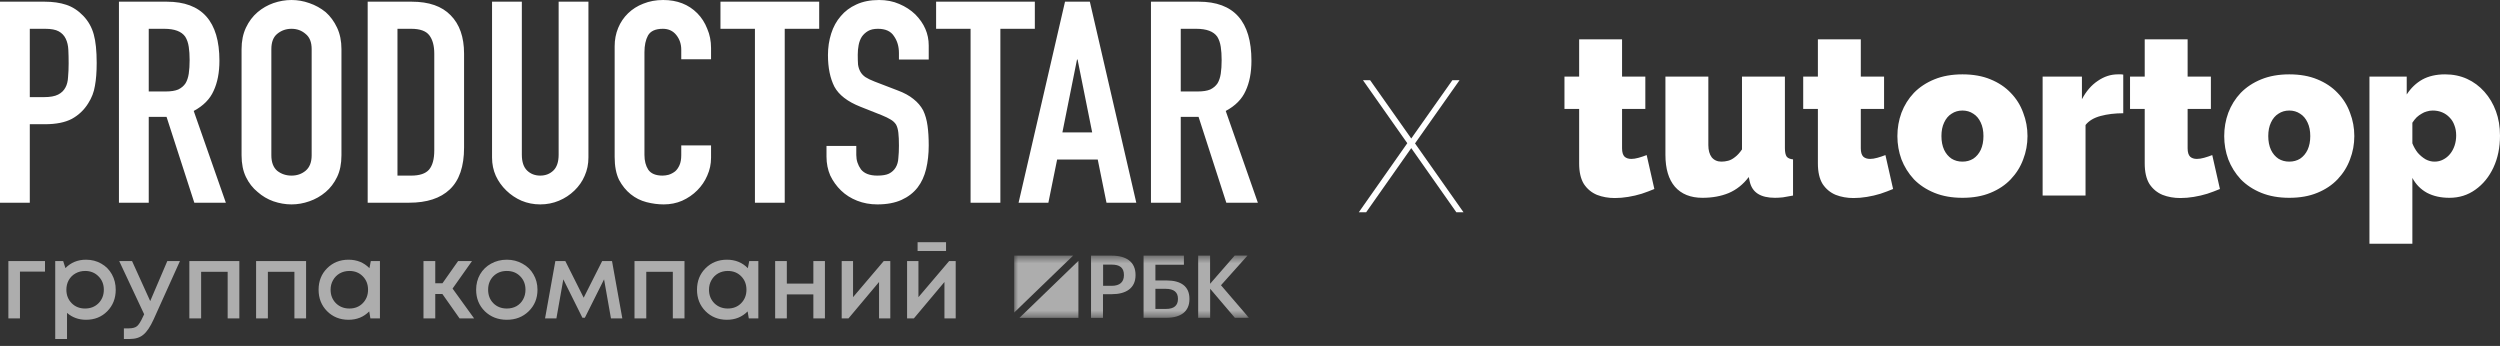 <?xml version="1.0" encoding="UTF-8"?> <svg xmlns="http://www.w3.org/2000/svg" width="318" height="44" viewBox="0 0 318 44" fill="none"><rect x="0" y="0" width="318" height="44" fill="#333333" stroke="none"/><path d="M209.457 19.725L210.434 24.04C209.936 24.25 209.4 24.452 208.825 24.644C208.27 24.816 207.695 24.95 207.102 25.046C206.527 25.142 205.962 25.19 205.407 25.19C204.583 25.19 203.827 25.056 203.137 24.788C202.448 24.5 201.892 24.04 201.471 23.407C201.069 22.755 200.867 21.883 200.867 20.79V13.858H199V9.746H200.867V5H206.326V9.746H209.286V13.858H206.326V18.863C206.326 19.361 206.431 19.716 206.642 19.927C206.853 20.118 207.14 20.214 207.504 20.214C207.772 20.214 208.079 20.166 208.423 20.071C208.768 19.975 209.113 19.86 209.457 19.725ZM211.842 19.697V9.746H217.301V18.46C217.301 19.112 217.444 19.63 217.732 20.013C218.038 20.378 218.45 20.559 218.967 20.559C219.254 20.559 219.542 20.521 219.829 20.445C220.117 20.368 220.404 20.214 220.691 19.984C220.998 19.754 221.295 19.428 221.582 19.007V9.746H227.04V18.834C227.04 19.352 227.117 19.716 227.27 19.927C227.424 20.118 227.692 20.233 228.074 20.272V24.874C227.596 24.97 227.165 25.046 226.782 25.104C226.399 25.142 226.063 25.161 225.776 25.161C224.857 25.161 224.129 24.989 223.593 24.644C223.057 24.298 222.712 23.771 222.559 23.062L222.444 22.516C221.735 23.455 220.883 24.135 219.887 24.557C218.91 24.96 217.799 25.161 216.554 25.161C215.041 25.161 213.873 24.692 213.049 23.752C212.245 22.813 211.842 21.461 211.842 19.697ZM239.825 19.725L240.802 24.04C240.304 24.25 239.768 24.452 239.193 24.644C238.638 24.816 238.063 24.95 237.47 25.046C236.895 25.142 236.33 25.19 235.775 25.19C234.951 25.19 234.195 25.056 233.505 24.788C232.816 24.5 232.26 24.04 231.839 23.407C231.436 22.755 231.235 21.883 231.235 20.79V13.858H229.368V9.746H231.235V5H236.694V9.746H239.653V13.858H236.694V18.863C236.694 19.361 236.799 19.716 237.01 19.927C237.221 20.118 237.508 20.214 237.872 20.214C238.14 20.214 238.446 20.166 238.791 20.071C239.136 19.975 239.481 19.86 239.825 19.725ZM249.623 25.161C248.282 25.161 247.094 24.95 246.06 24.528C245.026 24.107 244.154 23.531 243.446 22.803C242.756 22.055 242.229 21.212 241.865 20.272C241.521 19.332 241.348 18.345 241.348 17.309C241.348 16.274 241.521 15.287 241.865 14.347C242.229 13.388 242.756 12.545 243.446 11.816C244.154 11.088 245.026 10.513 246.06 10.091C247.094 9.669 248.282 9.458 249.623 9.458C250.982 9.458 252.17 9.669 253.185 10.091C254.219 10.513 255.081 11.088 255.77 11.816C256.479 12.545 257.006 13.388 257.351 14.347C257.715 15.287 257.897 16.274 257.897 17.309C257.897 18.345 257.715 19.332 257.351 20.272C257.006 21.212 256.479 22.055 255.77 22.803C255.081 23.531 254.219 24.107 253.185 24.528C252.17 24.95 250.982 25.161 249.623 25.161ZM246.951 17.309C246.951 17.98 247.065 18.565 247.295 19.064C247.525 19.543 247.841 19.917 248.243 20.186C248.646 20.435 249.105 20.559 249.623 20.559C250.139 20.559 250.599 20.435 251.001 20.186C251.404 19.917 251.72 19.543 251.95 19.064C252.179 18.565 252.294 17.98 252.294 17.309C252.294 16.639 252.179 16.064 251.95 15.584C251.72 15.086 251.404 14.712 251.001 14.463C250.599 14.194 250.139 14.06 249.623 14.06C249.105 14.06 248.646 14.194 248.243 14.463C247.841 14.712 247.525 15.086 247.295 15.584C247.065 16.064 246.951 16.639 246.951 17.309ZM270.078 9.487V14.405C269.025 14.405 268.067 14.52 267.205 14.75C266.343 14.98 265.702 15.364 265.28 15.901V24.874H259.822V9.746H264.821V12.622C265.357 11.605 266.027 10.829 266.832 10.292C267.636 9.736 268.489 9.458 269.389 9.458C269.6 9.458 269.743 9.458 269.82 9.458C269.915 9.458 270.002 9.468 270.078 9.487ZM281.398 19.725L282.375 24.04C281.877 24.25 281.34 24.452 280.766 24.644C280.21 24.816 279.636 24.95 279.042 25.046C278.468 25.142 277.903 25.19 277.347 25.19C276.524 25.19 275.767 25.056 275.078 24.788C274.388 24.5 273.833 24.04 273.411 23.407C273.009 22.755 272.808 21.883 272.808 20.79V13.858H270.94V9.746H272.808V5H278.266V9.746H281.225V13.858H278.266V18.863C278.266 19.361 278.372 19.716 278.583 19.927C278.793 20.118 279.08 20.214 279.444 20.214C279.713 20.214 280.019 20.166 280.363 20.071C280.709 19.975 281.053 19.86 281.398 19.725ZM291.194 25.161C289.854 25.161 288.667 24.95 287.632 24.528C286.598 24.107 285.727 23.531 285.018 22.803C284.328 22.055 283.802 21.212 283.438 20.272C283.093 19.332 282.92 18.345 282.92 17.309C282.92 16.274 283.093 15.287 283.438 14.347C283.802 13.388 284.328 12.545 285.018 11.816C285.727 11.088 286.598 10.513 287.632 10.091C288.667 9.669 289.854 9.458 291.194 9.458C292.554 9.458 293.742 9.669 294.758 10.091C295.792 10.513 296.653 11.088 297.343 11.816C298.052 12.545 298.578 13.388 298.923 14.347C299.287 15.287 299.469 16.274 299.469 17.309C299.469 18.345 299.287 19.332 298.923 20.272C298.578 21.212 298.052 22.055 297.343 22.803C296.653 23.531 295.792 24.107 294.758 24.528C293.742 24.95 292.554 25.161 291.194 25.161ZM288.523 17.309C288.523 17.98 288.638 18.565 288.867 19.064C289.098 19.543 289.414 19.917 289.816 20.186C290.218 20.435 290.678 20.559 291.194 20.559C291.712 20.559 292.172 20.435 292.574 20.186C292.976 19.917 293.292 19.543 293.522 19.064C293.752 18.565 293.867 17.98 293.867 17.309C293.867 16.639 293.752 16.064 293.522 15.584C293.292 15.086 292.976 14.712 292.574 14.463C292.172 14.194 291.712 14.06 291.194 14.06C290.678 14.06 290.218 14.194 289.816 14.463C289.414 14.712 289.098 15.086 288.867 15.584C288.638 16.064 288.523 16.639 288.523 17.309ZM311.565 25.161C310.473 25.161 309.525 24.95 308.72 24.528C307.916 24.087 307.293 23.455 306.853 22.63V31H301.394V9.746H306.135V12.018C306.671 11.193 307.332 10.56 308.117 10.12C308.921 9.679 309.888 9.458 311.018 9.458C312.034 9.458 312.963 9.65 313.806 10.033C314.648 10.416 315.386 10.963 316.017 11.672C316.65 12.382 317.138 13.206 317.483 14.146C317.828 15.085 318 16.121 318 17.252C318 18.767 317.722 20.119 317.167 21.308C316.611 22.496 315.845 23.435 314.869 24.126C313.911 24.816 312.81 25.161 311.565 25.161ZM309.668 20.559C310.071 20.559 310.435 20.473 310.76 20.301C311.105 20.128 311.402 19.889 311.651 19.581C311.9 19.275 312.091 18.92 312.225 18.517C312.359 18.115 312.426 17.683 312.426 17.223C312.426 16.744 312.35 16.313 312.197 15.929C312.063 15.546 311.861 15.22 311.593 14.951C311.325 14.664 311.009 14.443 310.646 14.29C310.281 14.136 309.879 14.06 309.439 14.06C309.19 14.06 308.941 14.098 308.691 14.175C308.462 14.232 308.241 14.328 308.031 14.463C307.82 14.578 307.609 14.731 307.399 14.922C307.207 15.114 307.025 15.344 306.853 15.613V18.23C307.025 18.671 307.255 19.074 307.543 19.438C307.849 19.783 308.184 20.061 308.548 20.272C308.912 20.464 309.285 20.559 309.668 20.559Z" fill="white"></path><g clip-path="url(#clip0_4980_2868)"><g clip-path="url(#clip1_4980_2868)"><g clip-path="url(#clip2_4980_2868)"><path d="M0 25.785V0.215H5.685C6.725 0.215 7.641 0.347 8.434 0.61C9.227 0.874 9.945 1.341 10.589 2.011C11.233 2.681 11.679 3.471 11.926 4.381C12.174 5.267 12.298 6.476 12.298 8.008C12.298 9.157 12.224 10.127 12.075 10.917C11.951 11.707 11.666 12.449 11.22 13.144C10.7 13.982 10.007 14.64 9.14 15.119C8.273 15.574 7.134 15.801 5.722 15.801H3.79V25.785H0ZM3.79 3.663V12.354H5.61C6.378 12.354 6.973 12.246 7.394 12.03C7.815 11.815 8.124 11.516 8.322 11.133C8.521 10.774 8.632 10.331 8.657 9.804C8.706 9.277 8.731 8.691 8.731 8.044C8.731 7.446 8.719 6.883 8.694 6.356C8.669 5.806 8.558 5.327 8.36 4.92C8.162 4.513 7.864 4.202 7.468 3.986C7.072 3.771 6.502 3.663 5.759 3.663H3.79ZM18.92 3.663V11.635H21.075C21.743 11.635 22.276 11.552 22.672 11.384C23.069 11.192 23.378 10.929 23.601 10.594C23.799 10.259 23.936 9.852 24.01 9.373C24.084 8.87 24.121 8.296 24.121 7.649C24.121 7.003 24.084 6.44 24.01 5.961C23.936 5.459 23.787 5.028 23.564 4.669C23.093 3.998 22.202 3.663 20.889 3.663H18.92ZM15.13 25.785V0.215H21.223C25.682 0.215 27.911 2.717 27.911 7.721C27.911 9.229 27.663 10.51 27.168 11.563C26.697 12.617 25.855 13.467 24.641 14.113L28.728 25.785H24.716L21.186 14.867H18.92V25.785H15.13ZM30.727 6.249C30.727 5.219 30.912 4.309 31.284 3.519C31.655 2.729 32.151 2.071 32.77 1.544C33.364 1.041 34.033 0.658 34.776 0.395C35.544 0.132 36.312 0 37.08 0C37.848 0 38.603 0.132 39.346 0.395C40.114 0.658 40.808 1.041 41.427 1.544C42.021 2.071 42.504 2.729 42.876 3.519C43.247 4.309 43.433 5.219 43.433 6.249V19.751C43.433 20.829 43.247 21.75 42.876 22.517C42.504 23.283 42.021 23.917 41.427 24.42C40.808 24.947 40.114 25.342 39.346 25.605C38.603 25.868 37.848 26 37.08 26C36.312 26 35.544 25.868 34.776 25.605C34.033 25.342 33.364 24.947 32.77 24.42C32.151 23.917 31.655 23.283 31.284 22.517C30.912 21.75 30.727 20.829 30.727 19.751V6.249ZM34.516 19.751C34.516 20.637 34.764 21.296 35.259 21.727C35.779 22.134 36.386 22.337 37.08 22.337C37.773 22.337 38.368 22.134 38.863 21.727C39.383 21.296 39.643 20.637 39.643 19.751V6.249C39.643 5.363 39.383 4.716 38.863 4.309C38.368 3.878 37.773 3.663 37.08 3.663C36.386 3.663 35.779 3.878 35.259 4.309C34.764 4.716 34.516 5.363 34.516 6.249V19.751ZM46.769 25.785V0.215H52.379C54.559 0.215 56.206 0.79 57.32 1.939C58.46 3.088 59.029 4.716 59.029 6.823V18.782C59.029 21.176 58.423 22.948 57.209 24.097C56.02 25.222 54.299 25.785 52.044 25.785H46.769ZM50.558 3.663V22.337H52.305C53.37 22.337 54.125 22.086 54.571 21.583C55.017 21.056 55.24 20.242 55.24 19.141V6.823C55.24 5.818 55.029 5.04 54.608 4.489C54.188 3.938 53.419 3.663 52.305 3.663H50.558ZM74.849 0.215V20.039C74.849 20.877 74.688 21.655 74.366 22.373C74.069 23.067 73.635 23.69 73.065 24.24C72.496 24.791 71.839 25.222 71.096 25.533C70.353 25.844 69.561 26 68.718 26C67.876 26 67.084 25.844 66.341 25.533C65.623 25.222 64.978 24.791 64.409 24.24C63.839 23.69 63.394 23.067 63.071 22.373C62.749 21.655 62.588 20.877 62.588 20.039V0.215H66.378V19.68C66.378 20.589 66.601 21.26 67.046 21.691C67.492 22.122 68.05 22.337 68.718 22.337C69.387 22.337 69.944 22.122 70.39 21.691C70.836 21.26 71.059 20.589 71.059 19.68V0.215H74.849ZM90.445 18.494V20.075C90.445 20.865 90.285 21.619 89.962 22.337C89.665 23.031 89.244 23.654 88.699 24.204C88.154 24.755 87.51 25.198 86.767 25.533C86.049 25.844 85.269 26 84.426 26C83.708 26 82.977 25.904 82.234 25.713C81.491 25.521 80.822 25.186 80.228 24.707C79.633 24.228 79.138 23.618 78.742 22.876C78.37 22.11 78.184 21.14 78.184 19.967V5.889C78.184 5.052 78.333 4.273 78.63 3.555C78.927 2.837 79.349 2.215 79.894 1.688C80.439 1.161 81.082 0.754 81.826 0.467C82.594 0.156 83.436 0 84.352 0C86.135 0 87.584 0.563 88.699 1.688C89.244 2.239 89.665 2.897 89.962 3.663C90.285 4.405 90.445 5.219 90.445 6.105V7.541H86.656V6.32C86.656 5.602 86.445 4.98 86.024 4.453C85.603 3.926 85.033 3.663 84.315 3.663C83.374 3.663 82.742 3.95 82.42 4.525C82.123 5.076 81.974 5.782 81.974 6.644V19.715C81.974 20.458 82.135 21.08 82.457 21.583C82.804 22.086 83.411 22.337 84.278 22.337C84.526 22.337 84.786 22.301 85.058 22.229C85.355 22.134 85.628 21.99 85.875 21.798C86.098 21.607 86.284 21.343 86.433 21.008C86.581 20.673 86.656 20.254 86.656 19.751V18.494H90.445ZM96.027 25.785V3.663H91.643V0.215H104.201V3.663H99.817V25.785H96.027ZM118.134 7.577H114.345V6.751C114.345 5.913 114.134 5.195 113.713 4.597C113.317 3.974 112.636 3.663 111.67 3.663C111.149 3.663 110.729 3.759 110.406 3.95C110.085 4.142 109.825 4.381 109.626 4.669C109.428 4.98 109.292 5.339 109.217 5.746C109.143 6.129 109.106 6.536 109.106 6.967C109.106 7.47 109.119 7.889 109.143 8.224C109.193 8.559 109.292 8.858 109.44 9.122C109.589 9.385 109.8 9.612 110.072 9.804C110.369 9.995 110.766 10.187 111.261 10.379L114.159 11.492C115.002 11.803 115.682 12.174 116.202 12.605C116.723 13.012 117.131 13.491 117.428 14.041C117.701 14.616 117.887 15.274 117.986 16.017C118.085 16.735 118.134 17.561 118.134 18.494C118.134 19.572 118.023 20.577 117.8 21.511C117.577 22.421 117.218 23.199 116.723 23.845C116.202 24.516 115.522 25.042 114.679 25.425C113.837 25.808 112.809 26 111.595 26C110.679 26 109.825 25.844 109.032 25.533C108.24 25.222 107.558 24.791 106.988 24.24C106.419 23.69 105.961 23.055 105.614 22.337C105.292 21.595 105.131 20.793 105.131 19.931V18.566H108.92V19.715C108.92 20.386 109.119 20.996 109.515 21.547C109.936 22.074 110.629 22.337 111.595 22.337C112.24 22.337 112.735 22.253 113.081 22.086C113.453 21.894 113.738 21.631 113.936 21.296C114.134 20.96 114.246 20.565 114.27 20.11C114.32 19.632 114.345 19.105 114.345 18.53C114.345 17.86 114.32 17.309 114.27 16.878C114.221 16.448 114.122 16.1 113.973 15.837C113.8 15.574 113.564 15.358 113.267 15.191C112.995 15.023 112.624 14.844 112.153 14.652L109.44 13.575C107.806 12.928 106.704 12.078 106.134 11.025C105.589 9.948 105.316 8.607 105.316 7.003C105.316 6.045 105.453 5.135 105.725 4.273C105.998 3.412 106.406 2.669 106.951 2.047C107.471 1.424 108.128 0.934 108.92 0.575C109.738 0.192 110.704 0 111.818 0C112.76 0 113.614 0.168 114.382 0.503C115.175 0.838 115.856 1.281 116.425 1.831C117.565 2.981 118.134 4.297 118.134 5.782V7.577ZM123.457 25.785V3.663H119.073V0.215H131.631V3.663H127.247V25.785H123.457ZM138.926 16.843L137.068 7.577H136.994L135.136 16.843H138.926ZM129.563 25.785L135.47 0.215H138.628L144.536 25.785H140.746L139.632 20.29H134.467L133.353 25.785H129.563ZM150.191 3.663V11.635H152.346C153.015 11.635 153.548 11.552 153.944 11.384C154.341 11.192 154.65 10.929 154.873 10.594C155.071 10.259 155.207 9.852 155.281 9.373C155.356 8.87 155.393 8.296 155.393 7.649C155.393 7.003 155.356 6.44 155.281 5.961C155.207 5.459 155.059 5.028 154.836 4.669C154.365 3.998 153.474 3.663 152.161 3.663H150.191ZM146.402 25.785V0.215H152.495C156.953 0.215 159.183 2.717 159.183 7.721C159.183 9.229 158.935 10.51 158.44 11.563C157.969 12.617 157.127 13.467 155.913 14.113L160 25.785H155.987L152.458 14.867H150.191V25.785H146.402Z" fill="white"></path><mask id="mask0_4980_2868" style="mask-type:luminance" maskUnits="userSpaceOnUse" x="129" y="32" width="30" height="9"><path d="M159 32.5H129V40.5H159V32.5Z" fill="white"></path></mask><g mask="url(#mask0_4980_2868)"><g opacity="0.6"><path d="M138.786 32.516H141.412C143.244 32.516 144.44 33.3 144.44 34.964V35.008C144.44 36.679 143.191 37.419 141.443 37.419H140.3V40.431H138.779V32.516H138.786ZM141.42 36.356C142.427 36.356 142.964 35.88 142.964 35.008V34.964C142.964 34.026 142.389 33.659 141.42 33.659H140.315V36.356H141.42Z" fill="white"></path><path d="M148.375 40.424H145.462V32.516H150.593V33.674H146.968V35.675H148.406C150.199 35.675 151.297 36.415 151.297 37.998V38.042C151.304 39.574 150.252 40.424 148.375 40.424ZM148.33 39.295C149.337 39.295 149.836 38.856 149.836 38.035V37.991C149.836 37.184 149.337 36.737 148.269 36.737H146.968V39.295H148.33Z" fill="white"></path><path d="M152.402 32.515H153.923V36.099L157.057 32.5H158.691L155.308 36.282L158.865 40.423H157.072L153.931 36.729V40.423H152.409V32.515H152.402Z" fill="white"></path><path d="M136.5 32.516H129V39.757L136.5 32.516Z" fill="white"></path><path d="M129.674 40.431H137.174V33.182L129.674 40.431Z" fill="white"></path></g></g><path opacity="0.6" d="M5.724 33.21V34.546H2.538V40.5H1.066V33.21H5.724ZM10.94 33.034C11.66 33.034 12.308 33.201 12.884 33.534C13.46 33.858 13.91 34.312 14.234 34.897C14.558 35.482 14.72 36.135 14.72 36.855C14.72 37.953 14.36 38.866 13.64 39.595C12.929 40.315 12.029 40.675 10.94 40.675C10.004 40.675 9.199 40.383 8.524 39.798V43.119H7.025V33.21H8.038L8.321 34.101C9.023 33.39 9.896 33.034 10.94 33.034ZM9.118 38.569C9.568 39.019 10.135 39.244 10.819 39.244C11.512 39.244 12.083 39.019 12.533 38.569C12.983 38.11 13.208 37.539 13.208 36.855C13.208 36.171 12.983 35.604 12.533 35.154C12.083 34.695 11.516 34.465 10.832 34.465C10.382 34.465 9.973 34.569 9.604 34.776C9.235 34.983 8.947 35.271 8.74 35.64C8.542 36 8.443 36.405 8.443 36.855C8.443 37.539 8.668 38.11 9.118 38.569ZM21.28 33.21H22.887L19.538 40.635C19.116 41.562 18.683 42.205 18.242 42.565C17.811 42.934 17.23 43.119 16.501 43.119H15.758V41.769H16.38C16.857 41.769 17.207 41.674 17.433 41.485C17.657 41.296 17.905 40.905 18.175 40.311L18.337 39.973L15.165 33.21H16.798L19.107 38.299L21.28 33.21ZM24.085 33.21H30.444V40.5H28.959V34.573H25.584V40.5H24.085V33.21ZM32.575 33.21H38.934V40.5H37.449V34.573H34.074V40.5H32.575V33.21ZM47.167 33.21H48.328V40.5H47.113L46.965 39.609C46.263 40.32 45.385 40.675 44.332 40.675C43.243 40.675 42.334 40.311 41.605 39.582C40.885 38.853 40.525 37.944 40.525 36.855C40.525 35.757 40.885 34.848 41.605 34.128C42.334 33.399 43.243 33.034 44.332 33.034C45.403 33.034 46.29 33.394 46.992 34.114L47.167 33.21ZM42.726 38.569C43.185 39.019 43.756 39.244 44.44 39.244C45.133 39.244 45.7 39.019 46.141 38.569C46.591 38.11 46.816 37.539 46.816 36.855C46.816 36.162 46.591 35.59 46.141 35.14C45.7 34.69 45.133 34.465 44.44 34.465C43.99 34.465 43.581 34.569 43.212 34.776C42.852 34.983 42.568 35.271 42.361 35.64C42.154 36 42.051 36.405 42.051 36.855C42.051 37.539 42.276 38.11 42.726 38.569ZM58.457 40.5L56.27 37.395H55.365V40.5H53.867V33.21H55.365V36.031H56.283L58.268 33.21H60.036L57.566 36.706L60.306 40.5H58.457ZM67.247 39.595C66.509 40.315 65.582 40.675 64.466 40.675C63.35 40.675 62.419 40.315 61.672 39.595C60.934 38.866 60.565 37.953 60.565 36.855C60.565 36.135 60.731 35.482 61.064 34.897C61.406 34.312 61.874 33.858 62.468 33.534C63.071 33.201 63.737 33.034 64.466 33.034C65.195 33.034 65.856 33.201 66.451 33.534C67.053 33.858 67.522 34.312 67.855 34.897C68.197 35.482 68.368 36.135 68.368 36.855C68.368 37.953 67.994 38.866 67.247 39.595ZM64.466 39.244C64.925 39.244 65.335 39.145 65.695 38.947C66.055 38.74 66.334 38.457 66.531 38.097C66.739 37.728 66.842 37.314 66.842 36.855C66.842 36.162 66.617 35.59 66.167 35.14C65.726 34.69 65.159 34.465 64.466 34.465C63.773 34.465 63.202 34.69 62.752 35.14C62.31 35.59 62.09 36.162 62.09 36.855C62.09 37.548 62.31 38.119 62.752 38.569C63.202 39.019 63.773 39.244 64.466 39.244ZM79.159 40.5H77.714L76.837 35.532L74.393 40.419H74.083L71.653 35.532L70.775 40.5H69.331L70.64 33.21H71.909L74.245 37.867L76.594 33.21H77.849L79.159 40.5ZM80.709 33.21H87.067V40.5H85.582V34.573H82.207V40.5H80.709V33.21ZM95.301 33.21H96.462V40.5H95.247L95.098 39.609C94.396 40.32 93.519 40.675 92.466 40.675C91.377 40.675 90.468 40.311 89.739 39.582C89.019 38.853 88.659 37.944 88.659 36.855C88.659 35.757 89.019 34.848 89.739 34.128C90.468 33.399 91.377 33.034 92.466 33.034C93.537 33.034 94.423 33.394 95.125 34.114L95.301 33.21ZM90.859 38.569C91.318 39.019 91.89 39.244 92.574 39.244C93.267 39.244 93.834 39.019 94.275 38.569C94.725 38.11 94.95 37.539 94.95 36.855C94.95 36.162 94.725 35.59 94.275 35.14C93.834 34.69 93.267 34.465 92.574 34.465C92.124 34.465 91.714 34.569 91.345 34.776C90.985 34.983 90.702 35.271 90.495 35.64C90.288 36 90.184 36.405 90.184 36.855C90.184 37.539 90.409 38.11 90.859 38.569ZM103.459 33.21H104.93V40.5H103.459V37.449H100.084V40.5H98.599V33.21H100.084V36.072H103.459V33.21ZM112.409 33.21H113.246V40.5H111.815V35.869L107.927 40.5H107.063V33.21H108.507V37.8L112.409 33.21ZM120.336 30.807V31.927H116.718V30.807H120.336ZM120.727 33.21H121.564V40.5H120.133V35.869L116.245 40.5H115.381V33.21H116.826V37.8L120.727 33.21Z" fill="white"></path></g></g></g><path d="M186.159 27H185.247L179.511 18.84L173.775 27H172.839L179.007 18.216L173.367 10.2H174.279L179.511 17.616L184.743 10.2H185.655L179.991 18.24L186.159 27Z" fill="white"></path><defs><clipPath id="clip0_4980_2868"><rect width="160" height="44" fill="white"></rect></clipPath><clipPath id="clip1_4980_2868"><rect width="160" height="44" fill="white"></rect></clipPath><clipPath id="clip2_4980_2868"><rect width="160" height="44" fill="white"></rect></clipPath></defs></svg> 